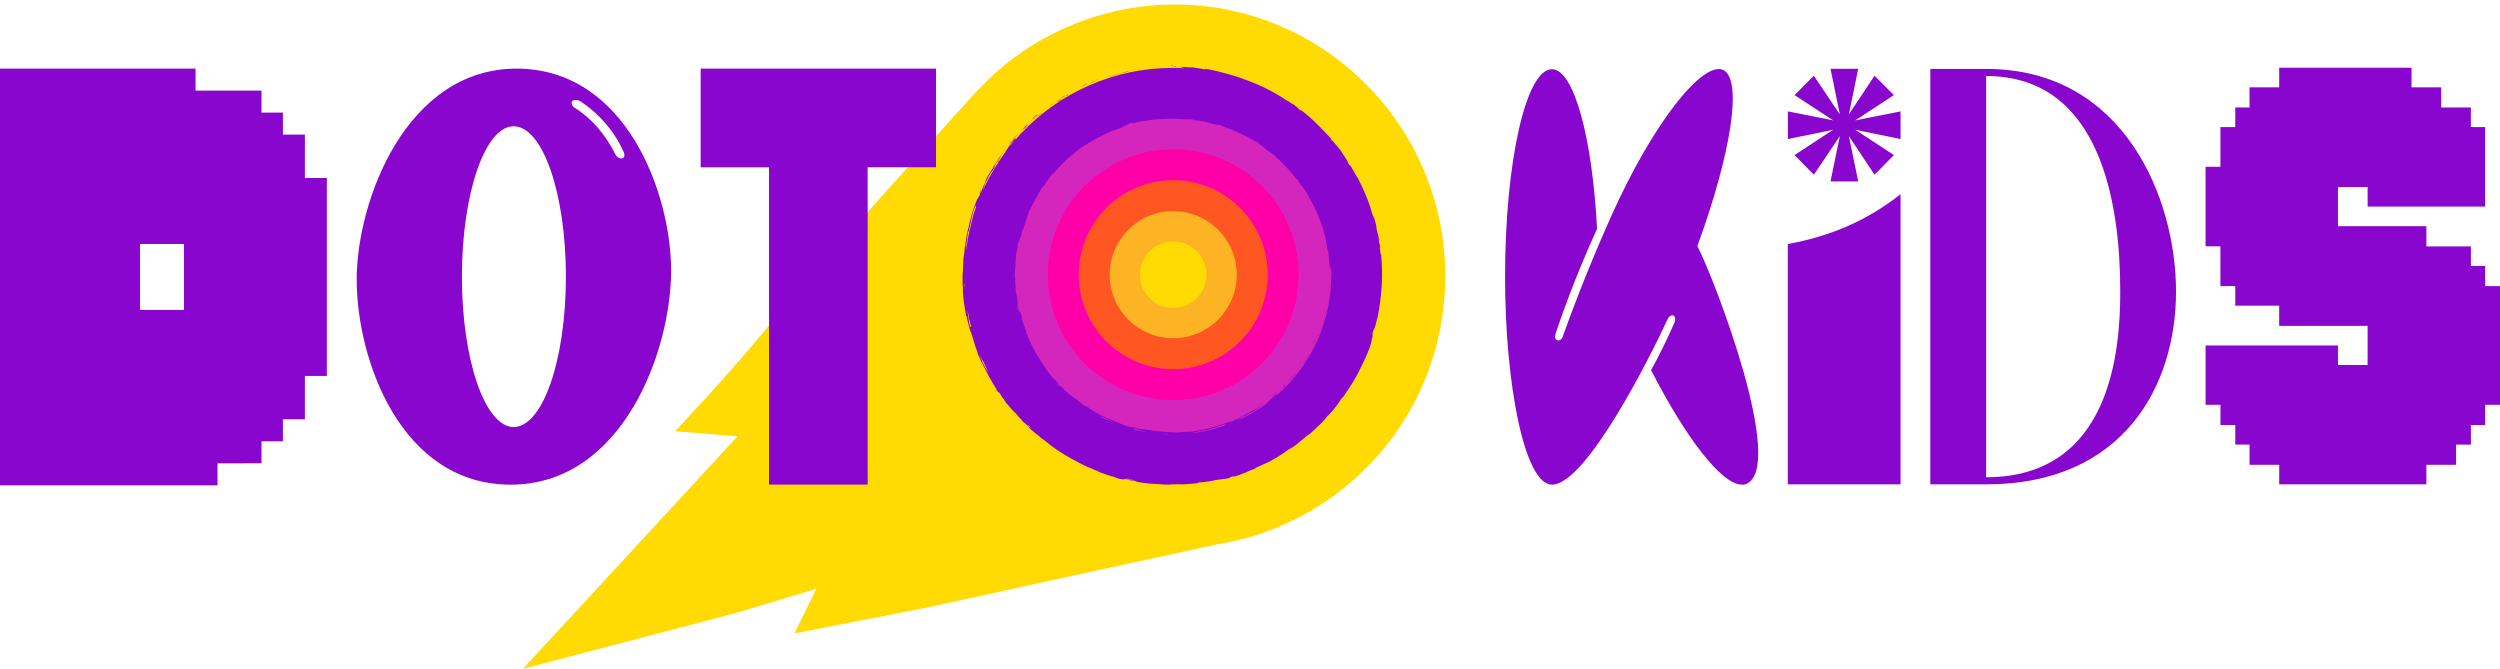 <svg xml:space="preserve" style="enable-background:new 0 0 841.89 225.24;" viewBox="0 0 841.89 225.24" y="0px" x="0px" xmlns:xlink="http://www.w3.org/1999/xlink" xmlns="http://www.w3.org/2000/svg" id="Layer_1" version="1.1">
<style type="text/css">
	.st0{fill:#231F20;}
	.st1{fill:#78469A;}
	.st2{fill:#B84598;}
	.st3{fill:#E93593;}
	.st4{fill:#F0592B;}
	.st5{fill:#D81637;}
	.st6{fill:#FCB424;}
	.st7{fill:#FDD900;}
	.st8{fill:#8806CE;}
	.st9{fill:#D426BD;}
	.st10{fill:#FF00A8;}
	.st11{fill:#FF5622;}
	.st12{fill:#FFDA03;}
	.st13{fill:#FBEE47;}
</style>
<g>
	<g>
		<g>
			<g>
				<circle r="21.4" cy="92.5" cx="395.09" class="st13"></circle>
			</g>
			<g>
				<path d="M248.39,146.91l-21.1-1.68c0,0,15.7-16.44,29.48-33.01c18.91-22.74,44.92-51.55,71.1-80.35
					c3.18-3.5,6.59-6.81,10.22-9.79c16.19-13.26,36.62-20.56,57.53-20.56c50.22,0,91.08,41.03,91.08,91.45
					c0,28.81-13.12,55.35-35.98,72.81c-0.43,0.33-0.88,0.66-1.32,0.99c-0.17,0.12-0.33,0.24-0.49,0.36
					c-11.51,8.34-24.92,13.92-38.85,16.15c-30.18,6.52-62.61,13.55-95.4,20.79c-2.01,0.44-3.7,0.77-7.07,1.43l-40.07,7.81
					l7.39-15.04c-7.86,2.35-15.97,4.78-24.02,7.26l-0.44,0.13c-2.57,0.72-4.84,1.36-7.62,2.08l-66.73,17.49L248.39,146.91z" class="st12"></path>
			</g>
			<g>
				<circle r="53.59" cy="92.87" cx="394.9" class="st9"></circle>
			</g>
			<g>
				<path d="M447.59,92.77c-0.02,0.82,0.12,0.37,0.09,0.39C447.71,92.66,447.6,92.84,447.59,92.77z" class="st8"></path>
				<polygon points="447.1,102.28 447.2,101.23 447.18,101.08" class="st8"></polygon>
				<path d="M446.59,104.66l0.1-0.21l0.01-0.62c-0.39,1.59-0.81,3.69-1.17,4.79
					C445.89,107.99,446.18,105.96,446.59,104.66z" class="st8"></path>
				<path d="M444.12,111.42c-0.04,0.08-0.05,0.11-0.07,0.15c-0.06,0.15-0.13,0.36-0.27,0.72
					C443.93,112.08,443.54,113.13,444.12,111.42z" class="st8"></path>
				<path d="M444.04,111.57C444.31,110.82,443.81,112.04,444.04,111.57L444.04,111.57z" class="st8"></path>
				<path d="M442.66,114.96l0.4-0.97c-0.13,0.18-0.54,1.01-0.42,0.69C442.2,115.66,442.33,115.48,442.66,114.96z" class="st8"></path>
				<path d="M442.34,115.91l0.21-0.5C442.5,115.49,442.43,115.61,442.34,115.91z" class="st8"></path>
				<path d="M443,114.35l-0.45,1.06c0.09-0.12,0.15-0.11,0.21-0.49C442.77,115.03,442.83,114.8,443,114.35z" class="st8"></path>
				<path d="M443.31,113.77c0.31-0.51,0.57-1.22,0.24-0.22c0.37-0.93,0.46-1.36,0.41-1.3
					C443.89,112.3,443.74,112.86,443.31,113.77z" class="st8"></path>
				<path d="M445.57,109.05c0.11-0.24,0.22-0.48,0.29-0.74l0.11-0.68c-0.03,0.17-0.13,0.54-0.23,0.86
					C445.64,108.8,445.53,109.06,445.57,109.05z" class="st8"></path>
				<path d="M439.48,120.64c0,0.08,0.27-0.25,0.35-0.29l0.36-0.68C439.97,119.99,439.56,120.62,439.48,120.64z" class="st8"></path>
				<path d="M439.83,120.35l-0.54,1.03C439.83,120.49,439.9,120.31,439.83,120.35z" class="st8"></path>
				<polygon points="442.44,116.17 443.14,114.39 442.28,116.5" class="st8"></polygon>
				<polygon points="436.99,124.27 437.31,123.69 436.72,124.71" class="st8"></polygon>
				<path d="M434.99,126.6c-0.52,0.6-0.93,1.14-1.3,1.63c0.41-0.5,0.88-1.01,1.53-1.63
					C435.49,126.19,434.68,127.01,434.99,126.6z" class="st8"></path>
				<path d="M437.55,123.67l0.36-0.3c0.08-0.11,0.18-0.24,0.27-0.36C438.11,123.06,437.96,123.17,437.55,123.67z" class="st8"></path>
				<path d="M437.92,123.36l-0.01,0.01c-0.3,0.39-0.5,0.67-0.59,0.79C437.39,124.06,437.57,123.82,437.92,123.36z" class="st8"></path>
				<path d="M440.76,119.56c0.19-0.46-0.26,0.19,0.19-0.73C440.66,119.44,439.97,120.69,440.76,119.56z" class="st8"></path>
				<path d="M439.34,121.37c-0.21,0.39-0.4,0.79-0.64,1.16c0.25-0.33,0.45-0.69,0.67-1.03
					C439.34,121.51,439.19,121.68,439.34,121.37z" class="st8"></path>
				<polygon points="438.36,123.04 438.7,122.53 438.42,122.9" class="st8"></polygon>
				<path d="M434.55,127.55c-0.32,0.42-0.71,0.86-1.14,1.35c0.49-0.51,0.99-1.04,1.45-1.55
					C434.9,127.26,435.06,126.99,434.55,127.55z" class="st8"></path>
				<path d="M436.19,125.67c0.05-0.05,0.09-0.1,0.07-0.1C436.24,125.6,436.21,125.64,436.19,125.67z" class="st8"></path>
				<polygon points="428.75,133.38 428.84,133.33 428.84,133.3" class="st8"></polygon>
				<path d="M434.95,127.28c0.37-0.38,0.56-0.63,0.74-0.88c-0.26,0.3-0.54,0.61-0.84,0.95
					C434.84,127.39,434.84,127.41,434.95,127.28z" class="st8"></path>
				<path d="M432.55,129.78c-0.19,0.19-0.63,0.53-0.69,0.61C432.09,130.22,432.33,130.02,432.55,129.78z" class="st8"></path>
				<path d="M436.06,125.8l0.04-0.07C435.98,125.85,436.01,125.84,436.06,125.8z" class="st8"></path>
				<path d="M436.06,125.8c-0.15,0.23-0.26,0.42-0.37,0.6c0.18-0.26,0.35-0.51,0.5-0.73
					C436.15,125.72,436.1,125.76,436.06,125.8z" class="st8"></path>
				<path d="M430.55,131.77l0.36-0.35c-0.43,0.37-0.76,0.62-1.37,1.07c-0.58,0.6-0.69,0.74-0.71,0.81l1.83-1.65
					L430.55,131.77z" class="st8"></path>
				<path d="M432.55,129.88c-0.16,0.39-1.06,1.2-0.42,0.8c1.05-1.04,0.65-0.81,1.22-1.48
					c-1.57,1.78,0.41-0.55-0.78,0.68c0.31-0.36,0.58-0.67,0.84-0.97c-0.3,0.3-0.58,0.6-0.86,0.88c0.02-0.01,0.03-0.02,0.04-0.04
					l0.01-0.01l0,0c0.08-0.07,0.11-0.09,0.02-0.01c-0.01,0.01-0.02,0.03-0.03,0.04C432.59,129.79,432.57,129.84,432.55,129.88
					c-0.48,0.49-0.09,0.06,0.04-0.11c0-0.01,0.01-0.03,0.01-0.03l-0.01,0.01c-0.5,0.62-1.12,1.11-1.68,1.68
					C431.29,131.08,431.79,130.69,432.55,129.88z" class="st8"></path>
				<path d="M440.3,120.77c-0.05,0.06-0.05,0.05-0.06,0.05C440.17,120.96,440.15,121.01,440.3,120.77z" class="st8"></path>
				<path d="M438.97,122.39c-0.02,0.02-0.04,0.03-0.06,0.05C438.9,122.47,438.92,122.44,438.97,122.39z" class="st8"></path>
				<path d="M440.2,120.65l-0.08,0.15c-0.42,0.64-0.97,1.38-1.15,1.59c0.2-0.17,0.39-0.35,0.77-0.81
					c0.08-0.16,0.12-0.3,0.42-0.78c0.28-0.4,0.04,0.03,0.09,0.03C440.39,120.51,440.79,119.76,440.2,120.65z" class="st8"></path>
				<path d="M435.09,127.55l0.75-0.69l-0.08,0c0.74-0.86,0.51-0.73,0.57-0.86
					C435.97,126.55,435.52,127.04,435.09,127.55z" class="st8"></path>
				<path d="M427.88,134.06c0.22-0.19,0.45-0.37,0.67-0.57l0.12-0.26C428.43,133.54,428.14,133.78,427.88,134.06z" class="st8"></path>
				<polygon points="426.5,135.05 426.52,134.91 426.02,135.37" class="st8"></polygon>
				<path d="M365.89,136.71l0.16,0.23c0.52,0.29,0.9,0.54,1.21,0.76C366.59,137.17,365.86,136.57,365.89,136.71z" class="st8"></path>
				<path d="M400.7,145.3c0.87-0.07,1.59-0.09,1.81-0.21C401.78,145.16,401.2,145.23,400.7,145.3z" class="st8"></path>
				<path d="M348.57,67.41c0.17-0.31,0.23-0.45,0.2-0.46C348.6,67.28,348.51,67.46,348.57,67.41z" class="st8"></path>
				<path d="M398.6,145.44c0.13,0,0.26,0,0.39,0.01c0.53-0.06,1.07-0.05,1.71-0.15
					C400.05,145.35,399.3,145.31,398.6,145.44z" class="st8"></path>
				<path d="M447.15,84.73c0.02,0.18,0.07,0.48,0.16,0.99C447.27,85.48,447.21,85.09,447.15,84.73z" class="st8"></path>
				<path d="M417.68,140.37C418.17,140.13,417.75,140.32,417.68,140.37L417.68,140.37z" class="st8"></path>
				<path d="M420.1,139.74c0.03-0.04,0.09-0.09,0.17-0.14C420.17,139.66,420.1,139.71,420.1,139.74z" class="st8"></path>
				<path d="M393.16,146.2c-0.02,0-0.03,0-0.05,0C393.27,146.23,393.25,146.22,393.16,146.2z" class="st8"></path>
				<path d="M418.44,140.06c-0.34,0.15-0.53,0.23-0.64,0.27C418.03,140.23,418.25,140.14,418.44,140.06z" class="st8"></path>
				<path d="M418.32,140.06c0.17-0.08,0.3-0.14,0.43-0.2C418.8,139.82,418.74,139.83,418.32,140.06z" class="st8"></path>
				<path d="M417.68,140.37c-0.14,0.07-0.34,0.17-0.68,0.34c0.28-0.13,0.54-0.25,0.8-0.37
					C417.7,140.37,417.66,140.39,417.68,140.37z" class="st8"></path>
				<path d="M375.99,142.11c0.15,0.07,0.31,0.12,0.45,0.19C376.3,142.23,376.14,142.17,375.99,142.11z" class="st8"></path>
				<path d="M422.58,137.62l-0.99,0.64c0.48-0.3,0.67-0.39,0.93-0.52C422.48,137.73,422.27,137.81,422.58,137.62z" class="st8"></path>
				<path d="M431.19,131.96l0.39-0.38l-0.07-0.01C430.96,132.08,430.61,132.46,431.19,131.96z" class="st8"></path>
				<path d="M423.73,137.38c0.12,0.02,0.78-0.34,1.42-0.88l-0.12,0.09C425.15,136.33,424.48,136.91,423.73,137.38z" class="st8"></path>
				<path d="M425.3,136.38c0.21-0.16,0.41-0.31,0.61-0.46C425.96,135.81,425.66,136.1,425.3,136.38z" class="st8"></path>
				<path d="M416.11,141.23c0.36-0.15,0.17-0.23,0.38-0.28C416.84,140.65,414.19,142.2,416.11,141.23z" class="st8"></path>
				<polygon points="423.82,137.69 424.49,137.31 424.17,137.36" class="st8"></polygon>
				<path d="M418.73,140.52l1.22-0.55c-0.03-0.01,0.12-0.09,0.3-0.19C419.51,140.13,418.68,140.5,418.73,140.52z" class="st8"></path>
				<path d="M421.16,139.21c-0.2,0.12-0.61,0.4-0.91,0.57C420.63,139.57,420.96,139.34,421.16,139.21z" class="st8"></path>
				<polygon points="421.79,138.96 422.95,138.3 422.6,138.48" class="st8"></polygon>
				<path d="M403.77,145.41c-0.14,0.06,0.26,0.03,0.79-0.07c0.34-0.08,0.87-0.18,0.64-0.19L403.77,145.41z" class="st8"></path>
				<polygon points="447.54,89.74 447.55,90.84 447.6,90.13" class="st8"></polygon>
				<path d="M447.84,91.84l-0.15,0.26l0.18,0.66C447.85,92.52,447.81,92.03,447.84,91.84z" class="st8"></path>
				<path d="M394.48,22.22c0.66-0.01,0.42-0.11,0.52-0.13C393.9,22.15,394.51,22.25,394.48,22.22z" class="st8"></path>
				<polygon points="383.92,23.27 382.38,23.66 383.74,23.35" class="st8"></polygon>
				<path d="M379.5,24.25l0.76-0.32c-1.06,0.27-2.29,0.54-3.41,0.88c-1.12,0.34-2.17,0.64-2.92,0.84
					c0.97-0.08,3.49-1.07,5.27-1.37L379.5,24.25z" class="st8"></path>
				<path d="M369.91,26.65c-0.12,0.04-0.15,0.05-0.22,0.07c-0.2,0.08-0.48,0.19-0.96,0.37
					C369.06,27.04,367.66,27.58,369.91,26.65z" class="st8"></path>
				<path d="M369.69,26.72C370.68,26.33,369.02,26.92,369.69,26.72L369.69,26.72z" class="st8"></path>
				<path d="M366.42,28.04c-0.28,0.08-1.43,0.59-1.02,0.37c-1.3,0.62-1.01,0.54-0.24,0.26L366.42,28.04z" class="st8"></path>
				<path d="M364.01,29.35c0.21-0.12,0.42-0.24,0.64-0.34C364.53,29.05,364.35,29.12,364.01,29.35z" class="st8"></path>
				<path d="M366.04,28.33l-1.38,0.68c0.2-0.06,0.24-0.01,0.64-0.31C365.2,28.81,365.46,28.63,366.04,28.33z" class="st8"></path>
				<path d="M367.26,27.95c2.48-1.02,2.06-1.01-0.41,0.05C367.58,27.7,368.54,27.36,367.26,27.95z" class="st8"></path>
				<path d="M375.37,25.41c-0.43,0.14-1.95,0.52-1.87,0.57c0.34-0.1,0.67-0.19,1.01-0.26L375.37,25.41z" class="st8"></path>
				<path d="M357.42,32.76c-0.05,0.08,0.45-0.17,0.57-0.18c0.28-0.2,0.58-0.38,0.87-0.57
					C358.37,32.23,357.51,32.77,357.42,32.76z" class="st8"></path>
				<path d="M357.99,32.57l-1.27,0.89C357.88,32.73,358.08,32.56,357.99,32.57z" class="st8"></path>
				<path d="M366.13,28.45c-0.9,0.46-1.81,0.9-2.68,1.42l0.44-0.22C364.6,29.2,365.38,28.85,366.13,28.45z" class="st8"></path>
				<path d="M352.51,36.09l-0.52,0.46c0.38-0.36,0.78-0.71,1.18-1.04L352.51,36.09z" class="st8"></path>
				<path d="M349.17,38.56c-0.8,0.71-1.46,1.35-2.03,1.94c0.63-0.61,1.35-1.2,2.3-1.95
					C349.88,38.07,348.67,39.05,349.17,38.56z" class="st8"></path>
				<path d="M354.51,34.92c-0.11,0.05-0.33,0.13-1.06,0.62l0.56-0.27C354.16,35.16,354.33,35.04,354.51,34.92z" class="st8"></path>
				<path d="M354.03,35.26l-0.02,0.01c-0.54,0.38-0.92,0.64-1.08,0.76C353.07,35.93,353.4,35.7,354.03,35.26z" class="st8"></path>
				<path d="M360.25,31.46c-0.76,0.5-2.37,1.5-0.73,0.67C360.04,31.74,359.11,32.22,360.25,31.46z" class="st8"></path>
				<path d="M356.77,33.48c-0.48,0.34-0.97,0.67-1.44,1.02c0.45-0.31,0.93-0.58,1.39-0.87
					C356.68,33.62,356.4,33.75,356.77,33.48z" class="st8"></path>
				<polygon points="354.82,34.85 354.69,35 355.33,34.5" class="st8"></polygon>
				<path d="M348.34,39.69c-0.51,0.49-1.1,1.01-1.72,1.63c0.69-0.65,1.43-1.27,2.14-1.87
					C348.84,39.34,349.11,39.02,348.34,39.69z" class="st8"></path>
				<path d="M351.06,37.47c-0.04,0.03-0.09,0.07-0.12,0.1C351.02,37.52,351.08,37.47,351.06,37.47z" class="st8"></path>
				<polygon points="340.67,47.59 340.78,47.5 340.78,47.46" class="st8"></polygon>
				<path d="M348.89,39.36c0.55-0.45,0.85-0.74,1.14-1.03c-0.4,0.35-0.82,0.72-1.27,1.12
					C348.73,39.5,348.72,39.51,348.89,39.36z" class="st8"></path>
				<path d="M344.49,43.24c0.27-0.25,0.57-0.54,0.91-0.83C345.11,42.63,344.56,43.12,344.49,43.24z" class="st8"></path>
				<path d="M350.73,37.7c0.03-0.02,0.05-0.04,0.08-0.07C350.61,37.75,350.64,37.74,350.73,37.7z" class="st8"></path>
				<path d="M350.73,37.7c-0.28,0.24-0.49,0.43-0.7,0.63c0.33-0.27,0.64-0.53,0.9-0.75
					C350.86,37.62,350.79,37.66,350.73,37.7z" class="st8"></path>
				<path d="M342.83,45.17l0.45-0.49c-0.53,0.52-0.92,0.91-1.65,1.63c-0.7,0.87-0.82,1.07-0.84,1.15
					c0.73-0.82,1.43-1.67,2.19-2.46L342.83,45.17z" class="st8"></path>
				<path d="M344.76,43.53c1.37-1.4,0.92-1.02,1.73-1.87c-2.28,2.2,0.62-0.67-1.08,0.86c0.45-0.44,0.85-0.83,1.22-1.2
					c-0.42,0.38-0.84,0.75-1.22,1.09c0.02-0.02,0.04-0.03,0.06-0.05l0.01-0.01l0,0c0.11-0.08,0.15-0.11,0.03-0.01
					c-0.01,0.01-0.03,0.04-0.05,0.05c-0.01,0.03-0.04,0.08-0.08,0.13c-0.68,0.62-0.12,0.08,0.08-0.13c0-0.01,0.02-0.03,0.02-0.04
					l-0.01,0.01c-0.76,0.73-1.45,1.55-2.18,2.31c0.48-0.47,1.04-1.1,2.1-2.16C345.06,42.95,344,44.16,344.76,43.53z" class="st8"></path>
				<path d="M358.19,33.18c-0.09,0.04-0.09,0.04-0.1,0.03C357.92,33.34,357.86,33.39,358.19,33.18z" class="st8"></path>
				<path d="M355.7,34.41c-0.03,0.01-0.06,0.02-0.09,0.03C355.57,34.47,355.62,34.45,355.7,34.41z" class="st8"></path>
				<path d="M358.16,33.02l-0.18,0.13c-0.87,0.52-1.95,1.1-2.27,1.26c0.33-0.11,0.65-0.24,1.35-0.58
					c0.19-0.14,0.32-0.28,0.96-0.67c0.56-0.32,0.02,0.05,0.07,0.06C358.45,32.95,359.39,32.32,358.16,33.02z" class="st8"></path>
				<path d="M350.95,37.95c-0.69,0.54-1.34,1.14-1.99,1.73l1.08-0.8l-0.09,0C351.11,37.94,350.83,38.1,350.95,37.95z" class="st8"></path>
				<path d="M340.57,47.45c-0.3,0.41-0.56,0.86-0.84,1.29l0.7-0.95L340.57,47.45z" class="st8"></path>
				<path d="M338.31,50.34c-0.17,0.25-0.32,0.51-0.49,0.77l0.49-0.61L338.31,50.34z" class="st8"></path>
				<path d="M335.93,131.92l-0.1-0.35c-0.44-0.66-0.76-1.17-1.02-1.62C335.34,130.95,335.91,132.09,335.93,131.92z" class="st8"></path>
				<path d="M324.98,82.71c-0.17,0.96-0.28,1.73-0.37,2.41C324.82,83.96,325.03,83.03,324.98,82.71z" class="st8"></path>
				<path d="M428.92,154.76c0.4-0.25,0.57-0.38,0.54-0.39C429.05,154.63,428.82,154.78,428.92,154.76z" class="st8"></path>
				<path d="M324.37,87.93c0.02-0.17,0.04-0.34,0.06-0.51c0.05-0.71,0.06-1.44,0.17-2.3
					C324.45,85.98,324.38,86.97,324.37,87.93z" class="st8"></path>
				<path d="M405.72,23.14c-0.24-0.04-0.63-0.09-1.32-0.16C404.71,23.02,405.23,23.08,405.72,23.14z" class="st8"></path>
				<path d="M331.09,62.29C331.4,61.63,331.12,62.17,331.09,62.29L331.09,62.29z" class="st8"></path>
				<path d="M333.08,59.33c-0.06,0.14-0.1,0.25-0.09,0.28C333,59.55,333.03,59.45,333.08,59.33z" class="st8"></path>
				<path d="M331.62,61.33c-0.16,0.28-0.27,0.48-0.35,0.63C331.4,61.73,331.52,61.51,331.62,61.33z" class="st8"></path>
				<path d="M331.28,61.95c-0.04,0.07-0.07,0.12-0.11,0.19C331.2,62.1,331.23,62.03,331.28,61.95z" class="st8"></path>
				<path d="M331.51,61.44c0.12-0.22,0.21-0.4,0.3-0.56C331.84,60.78,331.79,60.85,331.51,61.44z" class="st8"></path>
				<path d="M331.09,62.29c-0.09,0.2-0.21,0.47-0.42,0.93c0.18-0.38,0.34-0.73,0.5-1.07
					C331.1,62.27,331.07,62.32,331.09,62.29z" class="st8"></path>
				<path d="M465.06,85.15c-0.02,0.27-0.06,0.54-0.1,0.81c-0.06-0.8-0.18-1.6-0.27-2.4c-0.04-0.64,0.03-0.87,0.24,0.85
					c-0.01-0.92-0.45-2.87-0.52-2.9c-0.52-3.35,0.44,1.27,0.26,0.25l-0.26-1.39l0.03,0.32c-0.3-1.11-0.31-1.21-0.78-3.23
					c-0.26-1.29-0.04-0.68-0.15-1.19c0.01,0,0-0.04-0.02-0.16c-0.03-0.12-0.08-0.31-0.15-0.61c-0.24-0.99-0.54-1.97-0.8-2.95
					l0.19,1.22c-0.44-1.28-0.78-2.76-0.55-1.36c-0.18-1.02-1.02-3.74-2.07-6.28c-0.49-1.28-1.1-2.49-1.53-3.48
					c-0.46-0.98-0.85-1.7-0.97-2c-0.47-0.82-0.93-1.65-1.45-2.49c-0.51-0.85-1-1.78-1.64-2.74c0.28,0.5,0.33,0.87-0.73-0.81
					c0.33,0.22-0.1-0.59-0.78-1.59c-0.69-0.99-1.51-2.25-1.94-2.94c0.38,0.62-0.5-0.5-1.33-1.52c-0.83-1.03-1.68-1.9-1.01-0.98
					c-1.07-1.28,0.03-0.16-0.74-1.17c-2.7-2.9-5.98-6.41-9.91-9.38c-0.09-0.01,0.52,0.55-0.35-0.05c-0.62-0.61-1.3-1.15-1.96-1.71
					c-0.82-0.53-0.84-0.35-2.26-1.42c0.19,0.17,0.47,0.41-0.08,0.08c-3.96-2.72-8.37-4.95-12.97-6.71
					c-4.6-1.77-9.38-3.06-14.18-4.04c1.29,0.32,0.42,0.17-0.58,0c0.64,0.13-0.03,0.1,0.09,0.19c-1.34-0.23-2.68-0.48-4.03-0.66
					c-0.38,0.05-1.47-0.03-2.52-0.1c-1.05-0.09-2.07-0.07-2.28-0.01l1.29,0c-0.86,0.08-0.26,0.18,0.51,0.33
					c0.08,0.02,0.16,0.03,0.23,0.05c-1.33-0.07-2.66-0.12-4-0.12c-20.14,0-38.32,8.49-51.13,22.08c0.06-0.06,0.11-0.12,0.17-0.18
					l-0.08,0.01c-0.58,0.61-0.98,1.08-0.62,0.74c-0.52,0.56-1.01,1.14-1.51,1.71c0.86-1.12-0.02-0.58-1.04,0.32
					c0.01,0.07,0.01,0.07-0.95,1.39c0.36-0.44,2.42-2.67,1.59-1.58c-1.37,1.65-1.14,1.34-1.84,2.11c0.58-0.56-1.14,1.72-1.14,1.99
					c-2.56,3.47-4.81,7.18-6.7,11.1c0.02-0.08,0-0.08-0.08,0.06l-0.48,1.11c-0.56,0.97,0.8-2.13,0.13-0.76
					c0.28-0.76,0.67-1.53,1.06-2.39c0.21-0.43,0.43-0.87,0.65-1.33c0.26-0.45,0.53-0.92,0.83-1.41l0.35-0.29
					c-0.06,0.02-0.83,1.25-1.1,1.83c0.43-0.85,1.89-2.95,2.32-3.9c-0.31,0.43-0.65,0.85-0.94,1.3c0.79-1.42,1.72-3.24,2.97-4.85
					c-0.66,0.67-0.26,0.39-1.24,1.47c0.86-0.93-2.82,4.38-1.54,2.8c-0.91,1.18-1.4,2.15-2.44,3.79c0.07-0.03,0.4-0.57-0.4,0.94
					c-0.02,0.08-0.09,0.25-0.13,0.35c-0.03,0.05-0.03,0.06-0.06,0.1c0.02-0.03,0.03-0.05,0.05-0.08c-0.03,0.07-0.03,0.08,0.02-0.03
					c0.21-0.35,0.38-0.63,0.47-0.74c-0.14,0.41-0.54,1.2-0.9,2.02c-0.35,0.83-0.71,1.66-0.88,2.09c-0.44,0.91,0.12-0.41-0.16,0.07
					c-0.17,0.43-0.32,0.85-0.45,1.29c-0.15,0.08-1.16,2.43-0.35,0.19l-0.8,2c-0.49,1.17-1.07,2.81-1.36,3.85
					c-0.3,0.97-0.58,2.5-0.43,1.62l-0.42,1.63l-0.35,1.65l-0.03,0.02c-0.42,1.61-0.63,3.31-0.93,5.06
					c-0.22,1.75-0.44,3.54-0.68,5.45c-0.03,0.56-0.06,1.13-0.09,1.79c-0.01,0.66-0.03,1.42-0.07,2.35l-0.11,0.36
					c-0.02,0.72,0,1.8,0,2.78c0.01,0.98,0.02,1.85,0.11,2.16c-0.04,0.39-0.02,1.02,0.02,1.79c0.03,0.77,0.11,1.67,0.25,2.6
					c0.13,0.93,0.24,1.89,0.4,2.76c0.16,0.88,0.3,1.68,0.41,2.3l0.14,0.07c0.13,0.86,0.37,1.68,0.58,2.56
					c0.21,0.88,0.45,1.81,0.79,2.83l0.07-0.16c0.31,0.88,0.58,2.04,1,3.3c0.2,0.63,0.41,1.3,0.62,1.98
					c0.24,0.68,0.51,1.36,0.78,2.04c-0.11-0.17-0.38-0.87-0.55-1.37c0.97,3.41,3.09,6.74,4.47,9.6c0.43,0.67,0.71,1.17,0.96,1.67
					c-0.04-0.06-0.07-0.12-0.1-0.17c0.04,0.07,0.1,0.18,0.16,0.28c0.15,0.32,0.32,0.64,0.52,0.97c-0.16-0.3-0.31-0.58-0.44-0.82
					c0.31,0.53,0.84,1.29,1.35,2.05l0.11,0.39c0.04,0.06,0.07,0.11,0.12,0.18c0.45,0.78,0.44,0.57,0.25,0.12
					c0.26,0.38,0.53,0.7,0.74,0.95c0.27,0.69,1.41,1.92,1.87,2.81c0.23,0.21,0.95,1.1,1.67,1.96c0.65,0.71,1.29,1.4,1.62,1.66
					c0.63,0.79,1.31,1.52,1.97,2.13l0.19,0.42c0.55,0.49,1.12,0.97,1.7,1.42c0.91,0.99,1.27,1.42,0.23,0.58
					c1.22,1.06,1.72,1.48,2.19,1.85c0.46,0.37,0.87,0.72,1.97,1.53l-0.17-0.01c0.77,0.6,2.08,1.46,2.5,1.89
					c0.82,0.73,3.01,2.33,5.68,3.99c2.7,1.61,5.85,3.29,8.41,4.47c-0.44-0.36,0.14-0.05,0.87,0.31c0.74,0.34,1.64,0.75,1.79,0.68
					c0.28,0.18,1,0.51,0.13,0.23c1.34,0.52,2.37,0.85,3.28,1.18c0.91,0.34,1.74,0.57,2.72,0.75c0.3,0.16-0.62-0.07-0.35,0.05
					c0.23,0.05,0.9,0.19,1.17,0.31c0.27,0.12-0.42-0.06-0.87-0.16c1.42,0.41,2.21,0.56,2.69,0.57c0.48,0.03,0.62-0.04,0.75-0.12
					c1.42,0.44,2.15,0.58,3.23,0.63c0.5,0.16,1.33,0.37-0.46,0.08c0.51,0.07,2.03,0.44,3.48,0.61c1.44,0.18,2.76,0.35,2.83,0.25
					c0.32,0.06,1.43,0.12,1.7,0.12c2.29,0.21,2.49,0.15,4.75,0.21l-0.62-0.04c0.89-0.15,1.87-0.03,3.69-0.1l-0.05,0.02
					c2.09,0.03,2.53-0.11,2.97-0.13c0.44-0.07,0.88-0.03,2.93-0.23l-0.24-0.09c0.18-0.15,1.08-0.23,2.24-0.32
					c1.15-0.12,2.56-0.31,3.72-0.56l-0.86,0.08c0.64-0.14,1.54-0.26,2.45-0.37c0.91-0.12,1.84-0.17,2.47-0.36
					c0.28-0.06-0.42,0.17-0.81,0.27c3.36-0.77,0.39-0.27,2.85-1c0.48-0.06-0.52,0.39,1.14-0.1c0.42-0.11,1.59-0.57,2.93-1.09
					c1.31-0.6,2.82-1.19,3.92-1.62c-0.5,0.15-0.99,0.31,0.07-0.23c1.66-0.74,4.56-1.89,5.9-2.89c0.21-0.1,0.29-0.13,0.31-0.12
					c0.59-0.38,1.57-0.94,2.45-1.53c0.88-0.6,1.69-1.17,2.01-1.44c0.33-0.08,0.92-0.46,1.64-0.96c0.71-0.51,1.56-1.11,2.31-1.77
					c0.77-0.64,1.51-1.25,2.05-1.7c0.53-0.46,0.9-0.73,0.96-0.66c0.53-0.47,1.08-0.94,1.6-1.42l1.54-1.49l-0.05,0.11
					c1.01-0.92,1.61-1.64,2.08-2.16c0.46-0.53,0.77-0.91,1.05-1.3c0.43-0.46,0.16-0.09,0.14-0.03c1.33-1.49,2.09-2.3,2.68-3.12
					c0.6-0.83,1.19-1.56,2.06-2.99l0.3-0.21c0.51-0.75,3.44-4.67,5.11-8.24c-0.01,0.04-0.02,0.12-0.15,0.41
					c0.97-1.99,2.18-4.34,3.07-6.46c0.92-2.11,1.53-3.96,1.57-4.8c0.3-0.92,0.49-1.88,0.73-2.82c-1.06,3.61-0.04-0.59-0.53,0.87
					c0.39-1.42,1.15-3.64,0.7-1.88l-0.1,0.27c0.11,0.72,1.18-4.52,1.28-4.39c0.72-3.64,1.14-7.28,1.35-10.88
					C465.53,92.16,465.39,88.61,465.06,85.15z M342.5,102.33l0.21,1.08c0.09,0.36,0.21,0.71,0.31,1.06
					c0.04,0.26-0.07,0.06-0.22-0.28c0.05,0.14,0.1,0.28,0.14,0.38c0.08,0.43,0.05,0.5-0.02,0.4c-0.08-0.36-0.17-0.71-0.25-1.07
					c0.04,0.1,0.09,0.2,0.13,0.29c-0.06-0.19-0.14-0.41-0.21-0.63c-0.02-0.1-0.04-0.2-0.06-0.3
					C342.51,102.88,342.5,102.54,342.5,102.33z M385.84,145.48c-0.65-0.11-1.3-0.23-1.94-0.37l0-0.2l-0.29,0.14
					c-0.62-0.14-1.24-0.27-1.85-0.43c0-0.18,0.14-0.31,0.43-0.3c0.09,0.03,0.79,0.26,1.55,0.51c0.75,0.28,1.6,0.4,1.9,0.52
					C385.83,145.41,385.88,145.45,385.84,145.48z M372.48,141.28c-0.82-0.38-1.63-0.79-2.43-1.21c0.86,0.24,1.88,0.56,2.89,0.99
					l0.36,0.27c0.55,0.23,1.08,0.47,1.66,0.63C374.42,141.9,373.5,141.6,372.48,141.28z M356.58,129.93
					c-0.41-0.42-0.81-0.84-1.21-1.27c0.45,0.36,0.91,0.72,1.36,1.08C356.6,129.68,356.58,129.8,356.58,129.93z M406.2,144.86
					c1.82-0.45,2.57-0.74,3.24-0.99c0.34-0.13,0.65-0.25,1.08-0.37c0.42-0.13,0.93-0.34,1.67-0.57c1.2-0.3,0.14,0.23,0.43,0.23
					c-0.76,0.3-1.35,0.51-1.89,0.66c-0.55,0.11-1.04,0.21-1.57,0.35l1.33-0.28c-0.49,0.17-1.53,0.48-2.12,0.59
					c0.68-0.03,3.01-0.75,5.29-1.58c-3.94,1.48-8.09,2.5-12.41,3.01c0.69-0.25,2.05-0.58,3.74-0.91c0.98-0.16,1.18-0.25,1.21-0.19
					C406.22,144.83,406.04,144.92,406.2,144.86z M412.21,142.75c-0.01,0.01-0.02,0.01-0.04,0.02
					C411.33,143.03,411.63,142.94,412.21,142.75z M427.52,135.14c-0.3,0.24-0.61,0.47-0.92,0.7l1.03-0.85
					C427.65,134.99,427.57,135.08,427.52,135.14z M427.73,134.97c0.29-0.31,1.19-0.98,1.95-1.62c0.83-0.86,0.04-0.58-0.84-0.02
					c-0.01,0.05,0.06,0.13-0.89,0.89c0.42-0.16,2.14-1.67,1.43-0.9c-0.57,0.58-0.85,0.76-1.05,0.88c-0.2,0.12-0.32,0.17-0.65,0.38
					c0.61-0.3-1.48,1.34-1.16,1.32c-2.76,2.04-5.73,3.82-8.86,5.3c0.32-0.19,0.55-0.34,0.29-0.25l-0.82,0.42
					c-0.8,0.27,1.49-0.89,0.42-0.43c0.54-0.3,1.11-0.62,1.72-0.97c0.32-0.17,0.64-0.34,0.99-0.52c0.33-0.21,0.68-0.42,1.06-0.63
					l0.35-0.04c-0.05-0.02-1.01,0.51-1.4,0.8c0.58-0.43,2.37-1.2,2.93-1.78l-1.09,0.54c0.99-0.73,2.26-1.56,3.46-2.49
					c-0.64,0.29-0.27,0.23-1.24,0.72c0.92-0.3-3.32,2.02-1.91,1.43c-0.53,0.2-0.95,0.43-1.4,0.69c-0.46,0.25-0.93,0.56-1.63,0.78
					c0.06,0.03,0.51-0.14-0.65,0.4c-0.05,0.04-0.16,0.11-0.23,0.16c-0.04,0.02-0.05,0.02-0.08,0.03c0.02-0.01,0.04-0.02,0.07-0.03
					c-0.05,0.03-0.05,0.03,0.02-0.01c0.28-0.11,0.52-0.2,0.62-0.21c-0.52,0.38-2.35,1.26-2.95,1.62c-0.69,0.31,0.26-0.19-0.13-0.06
					c-0.29,0.18-0.59,0.35-0.91,0.49c-0.14-0.07-1.96,0.52-0.31-0.15l-1.51,0.55c-0.91,0.26-2.12,0.71-2.87,1
					c-0.74,0.17-1.81,0.6-1.2,0.35l-2.42,0.7l-0.03-0.02c-1.19,0.36-2.46,0.53-3.76,0.77c-1.31,0.21-2.65,0.5-4.08,0.4
					c-0.83,0.07-1.69,0.15-3.09,0.19l-0.27-0.08c-0.53,0.08-1.34-0.02-2.06-0.07c-0.73-0.05-1.38-0.09-1.61-0.05
					c-0.28-0.08-0.75-0.14-1.32-0.19c-0.29-0.02-0.59-0.04-0.92-0.06c-0.32-0.03-0.66-0.1-1-0.14c-1.37-0.2-2.84-0.38-3.77-0.55
					l-0.09,0.11c-1.27-0.24-2.47-0.58-4.05-0.92l0.07,0.13c-1.4-0.18-3.39-1.17-5.46-1.9c0.1,0.01,0.33,0.09,0.58,0.19
					c-0.46-0.2-0.92-0.41-1.4-0.58c-0.62-0.27-1.24-0.55-1.87-0.83c-0.62-0.28-1.24-0.55-1.83-0.81c-0.59-0.28-1.17-0.53-1.64-0.91
					c-0.53-0.27-0.89-0.51-1.23-0.75c0.05,0.03,0.09,0.05,0.13,0.07c-0.05-0.03-0.13-0.08-0.21-0.13c-0.21-0.15-0.44-0.31-0.67-0.48
					c0.2,0.15,0.39,0.3,0.56,0.41c-0.39-0.24-0.99-0.59-1.59-0.92l-0.18-0.25c-0.05-0.03-0.09-0.05-0.14-0.08
					c-0.55-0.38-0.49-0.23-0.24,0.03c-0.31-0.15-0.57-0.33-0.78-0.45c-0.32-0.48-1.47-1.02-1.94-1.63c-0.21-0.1-0.91-0.6-1.61-1.08
					c-0.66-0.53-1.3-1.07-1.51-1.11c0-0.04-0.14-0.18,0.14,0.07c-0.55-0.53-1.1-1.06-1.64-1.48l-0.13-0.33
					c-0.46-0.32-0.92-0.65-1.33-1.02c-0.62-0.82-0.86-1.16-0.1-0.5c-1.76-1.67-1.38-1.4-2.89-2.82l0.14,0.02
					c-0.45-0.59-1.26-1.45-1.46-1.86c-0.96-1.34-4.62-6.75-6.1-10.74c0.05,0.43-0.14-0.03-0.37-0.6c-0.17-0.59-0.38-1.3-0.52-1.34
					c-0.02-0.26-0.19-0.82,0.1-0.2c-0.4-1-0.66-1.77-0.89-2.45c-0.12-0.34-0.24-0.66-0.35-0.99c-0.1-0.33-0.21-0.66-0.35-1
					c0.01-0.26,0.21,0.42,0.2,0.19c-0.06-0.16-0.23-0.64-0.24-0.87c-0.02-0.22,0.13,0.29,0.25,0.61c-0.56-2.12-0.82-2.28-1.06-2.39
					c-0.09-0.55-0.18-0.96-0.28-1.33c-0.09-0.37-0.16-0.7-0.29-1.09c0-0.4-0.03-1.05,0.2,0.3c-0.1-0.77-0.63-4.66-0.78-4.73
					c0.03-0.25-0.04-1.08-0.07-1.28c-0.08-1.73-0.07-1.88-0.17-3.58l0,0.47c-0.1-0.33-0.17-0.69-0.13-1.13
					c0.03-0.44,0.09-0.97,0.11-1.66l0.02,0.04c0.15-1.57,0.15-1.91,0.15-2.24c0-0.17,0-0.33,0.02-0.65
					c0.01-0.32,0.05-0.79,0.23-1.55l-0.14,0.15c-0.21-0.32,0.57-2.7,0.74-4.49l-0.17,0.63c0.01-0.5,0.26-1.15,0.54-1.79
					c0.27-0.64,0.56-1.28,0.7-1.75c0.08-0.2-0.05,0.34-0.11,0.63c0.79-2.45-0.07-0.36,0.38-2.23c0.18-0.31,0.07,0.5,0.45-0.73
					c0.31-0.56,0.98-3.62,1.85-5.18c-0.23,0.32-0.46,0.65-0.11-0.18c0.6-1.24,1.79-3.24,2.23-4.4c0.11-0.14,0.16-0.19,0.17-0.19
					c0.5-0.92,1.7-2.94,1.93-3.55c0.41-0.31,1.38-1.61,2.23-2.85c0.44-0.61,0.83-1.22,1.18-1.63c0.36-0.39,0.62-0.62,0.69-0.56
					l2.15-2.39l-0.03,0.09c0.68-0.77,1.22-1.21,1.59-1.6c0.37-0.38,0.61-0.65,0.85-0.93c0.37-0.3,0.14-0.04,0.12,0
					c2.25-2,2.56-2.08,4.45-3.76l0.28-0.06c0.46-0.54,3.72-2.25,6.23-3.78c-0.02,0.02-0.06,0.07-0.27,0.19
					c0.73-0.39,1.55-0.78,2.39-1.16c0.42-0.19,0.84-0.38,1.25-0.56c0.21-0.09,0.41-0.18,0.62-0.27c0.21-0.07,0.42-0.14,0.62-0.21
					c1.63-0.54,3-1.03,3.5-1.46c0.66-0.32,1.37-0.49,2.07-0.72c-2.76,0.67,0.36-0.29-0.8-0.07c1.08-0.3,2.84-0.59,1.52-0.22
					l-0.21,0.03c-0.43,0.36,3.44-0.82,3.4-0.6c5.49-1.07,10.96-1.06,16.14-0.6c-0.19-0.1-0.38-0.17-0.58-0.24
					c0.61,0.03,1.2,0.17,1.8,0.25c0.47,0.11,0.61,0.24-0.67,0.04c0.66,0.21,2.16,0.24,2.21,0.21c2.5,0.46-1.02,0.06-0.24,0.18
					l1.05,0.15l-0.23-0.06c0.42,0.02,0.67,0.03,0.99,0.05c0.32,0.01,0.73,0.05,1.49,0.27c0.95,0.28,0.47,0.24,0.84,0.34
					c-0.01,0.01,0.12,0.05,0.58,0.15l2.21,0.58l-0.85-0.37c1,0.18,2.09,0.54,1.11,0.12c0.72,0.31,2.7,1.12,4.65,1.82
					c1.91,0.79,3.68,1.71,4.1,1.93c0.34,0.14,0.66,0.27,0.99,0.41c0.33,0.15,0.63,0.35,0.96,0.53c0.64,0.39,1.31,0.8,2.06,1.25
					c-0.35-0.25-0.49-0.52,0.79,0.28c-0.34,0.01,0.26,0.35,0.98,0.91c0.71,0.56,1.61,1.25,2.02,1.71c-0.39-0.39,0.47,0.24,1.28,0.82
					c0.81,0.57,1.46,1.23,0.91,0.55c0.91,0.87-0.02,0.15,0.63,0.85c2.34,1.86,4.72,4.58,6.98,7.47c0.07,0.02-0.25-0.52,0.28,0.08
					l0.99,1.69c0.23,0.28,0.38,0.38,0.56,0.55c0.19,0.17,0.39,0.41,0.66,1.03c-0.07-0.18-0.17-0.45,0.1-0.04
					c1.85,3.11,3.64,6.34,4.97,9.8c0.63,1.74,1.36,3.46,1.72,5.28c0.21,0.9,0.42,1.8,0.63,2.7c0.22,0.9,0.24,1.83,0.35,2.73
					c-0.07-0.99,0.04-0.34,0.16,0.41c-0.05-0.49,0.11-0.01,0.15-0.11c0.09,1.02,0.23,2.04,0.27,3.06c0.19,0.54,0.18,3.29,0.35,3.6
					l-0.08-0.97c0.16,0.81,0.25-0.12,0.35-0.89c0.07,1.11,0.11,2.22,0.11,3.34C448.31,109.88,440.25,125.16,427.73,134.97z
					 M393.97,146.25c-0.95-0.02-1.9-0.06-2.83-0.13c0.52-0.04,1.15-0.07,1.68-0.07c-0.08,0.04,0.2,0.11,0.34,0.14
					C393.45,146.22,393.71,146.24,393.97,146.25z M407.19,41.37c0.8,0.17,0.57,0.14,0.34,0.12L407.19,41.37z M463.41,76l0.08,0.47
					C463.21,75.43,463.31,75.72,463.41,76z M341.68,47.34c-0.6,0.7-1.18,1.41-1.75,2.13C340.3,48.91,340.95,48.05,341.68,47.34z
					 M339.57,49.9c0,0,0,0.01,0,0.01c-0.04,0.05-0.08,0.1-0.12,0.15C339.49,50.01,339.53,49.96,339.57,49.9z M328.15,69.72
					c-0.01,0.02-0.01,0.04-0.01,0.06C327.71,70.89,327.86,70.49,328.15,69.72z M325.37,83.61c0.02-0.51,0.04-1.13,0.12-1.82
					c0.1-0.7,0.2-1.46,0.31-2.28c0.45-2.6,0.37-1.09,0.42-1.55c0.29-1.2,0.47-2.07,0.6-2.75c0.16-0.67,0.26-1.17,0.35-1.63
					c0.18-0.94,0.34-1.78,1.09-3.7c0.65-1.5,0.28,0.02,0.48-0.29c-0.32,1.02-0.61,1.79-0.86,2.48c-0.23,0.7-0.44,1.32-0.63,2.02
					l0.55-1.7c-0.14,0.67-0.5,2.05-0.75,2.79c0.06-0.15,0.14-0.39,0.23-0.69c-0.87,3.22-1.52,6.54-1.92,9.93
					C325.36,84.18,325.36,83.92,325.37,83.61z M324.81,95.64c0.04,0.08,0.08-0.16,0.1-0.35c0.03,0.72,0.06,1.43,0.11,2.15
					C324.93,96.85,324.84,96.21,324.81,95.64z M326.59,109.76c-0.02-0.13-0.2-1.09-0.38-2.13c-0.2-1.03-0.28-2.16-0.33-2.58
					c-0.01-0.15,0-0.24,0.01-0.28c0.15,0.85,0.3,1.7,0.48,2.54l-0.17,0.09l0.26,0.26c0.18,0.82,0.36,1.65,0.57,2.46
					C326.88,110.18,326.72,110.07,326.59,109.76z M330.72,121.49c-0.35-0.7-0.71-1.4-1.02-2.12c0.29,0.55,0.88,1.5,1.51,2.56
					c0.54,1.17,1.11,2.33,1.71,3.47c-0.66-0.92-1.4-2.06-2.04-3.34L330.72,121.49z M342.11,139.25c0.06,0.04,0.1,0.08,0.14,0.1
					C342.24,139.38,342.39,139.57,342.11,139.25z M346.16,143.36c0.15,0.07,0.15-0.04,0.14-0.18c0.39,0.38,0.78,0.76,1.18,1.13
					C347.03,144,346.59,143.69,346.16,143.36z M379.57,161.39c-0.34-0.1-0.04-0.09,0.44-0.05c-0.2-0.03-0.38-0.06-0.53-0.08
					c-0.4-0.12-0.54-0.18-0.54-0.21c0.47,0.11,0.93,0.22,1.4,0.32c-0.11-0.01-0.23-0.02-0.34-0.03c0.2,0.03,0.43,0.07,0.66,0.11
					c0.22,0.05,0.45,0.09,0.67,0.13c0.45,0.13,0.84,0.23,1.1,0.31C381.48,161.74,380.52,161.59,379.57,161.39z" class="st8"></path>
				<path d="M334.56,55.85c0.04-0.07,0.08-0.14,0.12-0.21C334.61,55.75,334.57,55.81,334.56,55.85z" class="st8"></path>
				<path d="M334.65,55.81c-0.03,0.01-0.15,0.14-0.1,0.04c-0.23,0.38-0.45,0.78-0.66,1.17
					C334.27,56.35,334.42,56.12,334.65,55.81z" class="st8"></path>
				<path d="M336.97,52.97c0.07-0.35-0.58,0.63-1.16,1.65c0.17-0.04,0.63-0.92,1.27-1.81L336.97,52.97z" class="st8"></path>
				<path d="M337.82,51.77c0.03-0.14-0.25,0.33-0.59,0.83C337.42,52.32,337.62,52.04,337.82,51.77z" class="st8"></path>
				<path d="M330.17,64.51c0.24-0.47,0.02-0.35,0.18-0.61C330.46,63.31,329.06,67.16,330.17,64.51z" class="st8"></path>
				<polygon points="336.57,54.06 336.25,54.32 336,54.89" class="st8"></polygon>
				<path d="M332.14,61.51l0.83-1.55c-0.03,0.01,0.06-0.19,0.18-0.44C332.65,60.48,332.09,61.53,332.14,61.51z" class="st8"></path>
				<path d="M333.15,59.52c0.27-0.5,0.55-0.96,0.68-1.24C333.68,58.55,333.35,59.12,333.15,59.52z" class="st8"></path>
				<path d="M325.97,80.19c0.05-0.46,0.16-1.16,0.07-0.88l-0.3,1.89C325.74,81.41,325.86,80.9,325.97,80.19z" class="st8"></path>
				<path d="M399.05,22.33c-0.49-0.07-0.98-0.08-1.47-0.11l0.95,0.11C398.7,22.32,398.87,22.33,399.05,22.33z" class="st8"></path>
				<path d="M396.22,22.42l-0.34-0.17L395,22.38C395.33,22.38,395.97,22.38,396.22,22.42z" class="st8"></path>
			</g>
			<g>
				<circle r="42.24" cy="92.5" cx="395.09" class="st10"></circle>
			</g>
			<g>
				<circle r="31.82" cy="92.5" cx="395.09" class="st11"></circle>
			</g>
			<g>
				<circle r="21.4" cy="92.5" cx="395.09" class="st6"></circle>
			</g>
			<g>
				<circle r="11.2" cy="92.5" cx="395.09" class="st12"></circle>
			</g>
		</g>
	</g>
	<path d="M258.97,56.34h-23.02V23.11h79.26v33.22h-23.02v106.87h-33.22V56.34z" class="st8"></path>
	<path d="M0,163.41V23.11h65.85v7.41h22.21v7.4h7.21v7.41h7.4v14.61h7.4v66.65h-7.4v14.61h-7.4v7.41h-7.21v7.41H73.25
		v7.41H0z M47.14,104.37h14.81V82.16H47.14V104.37z" class="st8"></path>
	<path d="M120.12,94.16c0-26.42,16.61-71.05,53.84-71.05c36.83,0,52.04,42.03,52.04,68.05
		c0,26.82-16.21,72.05-54.04,72.05C134.94,163.21,120.12,120.98,120.12,94.16z M190.57,93.16c0-28.02-7.81-50.64-17.61-50.64
		c-9.61,0-17.41,22.62-17.41,50.64c0,28.02,7.81,50.64,17.41,50.64C182.77,143.8,190.57,121.18,190.57,93.16z M209.99,51.13
		c-3-6.8-8.01-12.61-14.21-16.81c-2.6-1.8-4.6,0.4-2.2,2c6,3.8,10.41,9.21,13.61,15.61C208.39,54.14,211.19,53.73,209.99,51.13z" class="st8"></path>
	<path d="M563.8,108.85c1.2-2.8-1.2-3.8-2.4-1c-6,12.99-27.38,55.36-38.77,55.36c-9.19,0-15.79-33.58-15.79-69.95
		c0-38.57,6.99-69.95,15.79-69.95c7.39,0,13.59,22.98,15.19,53.76c-5.2,11.39-9.99,23.38-13.99,35.37c-0.8,2.4,1.6,3,2.4,1
		c5-13.99,10.59-27.78,16.59-41.17c13.99-30.98,30.38-51.56,37.37-48.76c6.8,3,2.8,28.18-8.59,59.36
		c6,11.59,29.98,74.55,16.39,80.14c-0.4,0.2-1,0.2-1.4,0.2c-6.79,0-18.79-15.59-30.58-38.57C558.8,119.64,561.4,114.25,563.8,108.85
		z" class="st8"></path>
	<path d="M650.05,163.11V23.21h18.79c46.57,0,63.95,43.77,63.95,74.95c0,31.58-17.59,64.95-63.95,64.95H650.05z
		 M668.84,160.71c42.37,0,45.17-43.37,45.17-62.56c0-29.18-6.4-72.55-45.17-72.55V160.71z" class="st8"></path>
	<path d="M752.75,143.12h-5v-6.8h-5v-19.99h44.57v6.59h9.99v-13.19h-29.78v-6.79h-14.79v-6.6h-5V82.96h-5V56.18h5V42.79
		h5V36.2h4.8v-6.8h9.99v-6.59h44.57v6.59h9.99v6.8h9.99v6.59h4.8v26.78h-39.57v-6.59h-9.99v13.19h29.78v6.8h14.99v6.6h4.8v6.79h5
		v39.97h-5v6.8h-4.8v6.59h-5v6.8h-9.99v6.59h-49.56v-6.59h-9.99v-6.8h-4.8V143.12z" class="st8"></path>
	<g>
		<g>
			<path d="M602.05,82.17c14.59-2.6,27.18-8.19,37.97-16.79v97.73h-37.97V82.17z" class="st8"></path>
		</g>
		<g>
			<path d="M604.32,52.22l13.03-8.53l-15.28,3.14v-9.32l15.28,3.03l-13.03-8.52l6.51-6.51l8.75,13.02l-3.14-15.37h9.32
				l-3.14,15.37l8.64-13.02l6.51,6.51l-13.01,8.52l15.26-3.03v9.32l-15.26-3.14l13.01,8.53l-6.51,6.62l-8.64-13.02l3.14,15.26h-9.32
				l3.14-15.26l-8.75,13.02L604.32,52.22z" class="st8"></path>
		</g>
	</g>
</g>
</svg>
